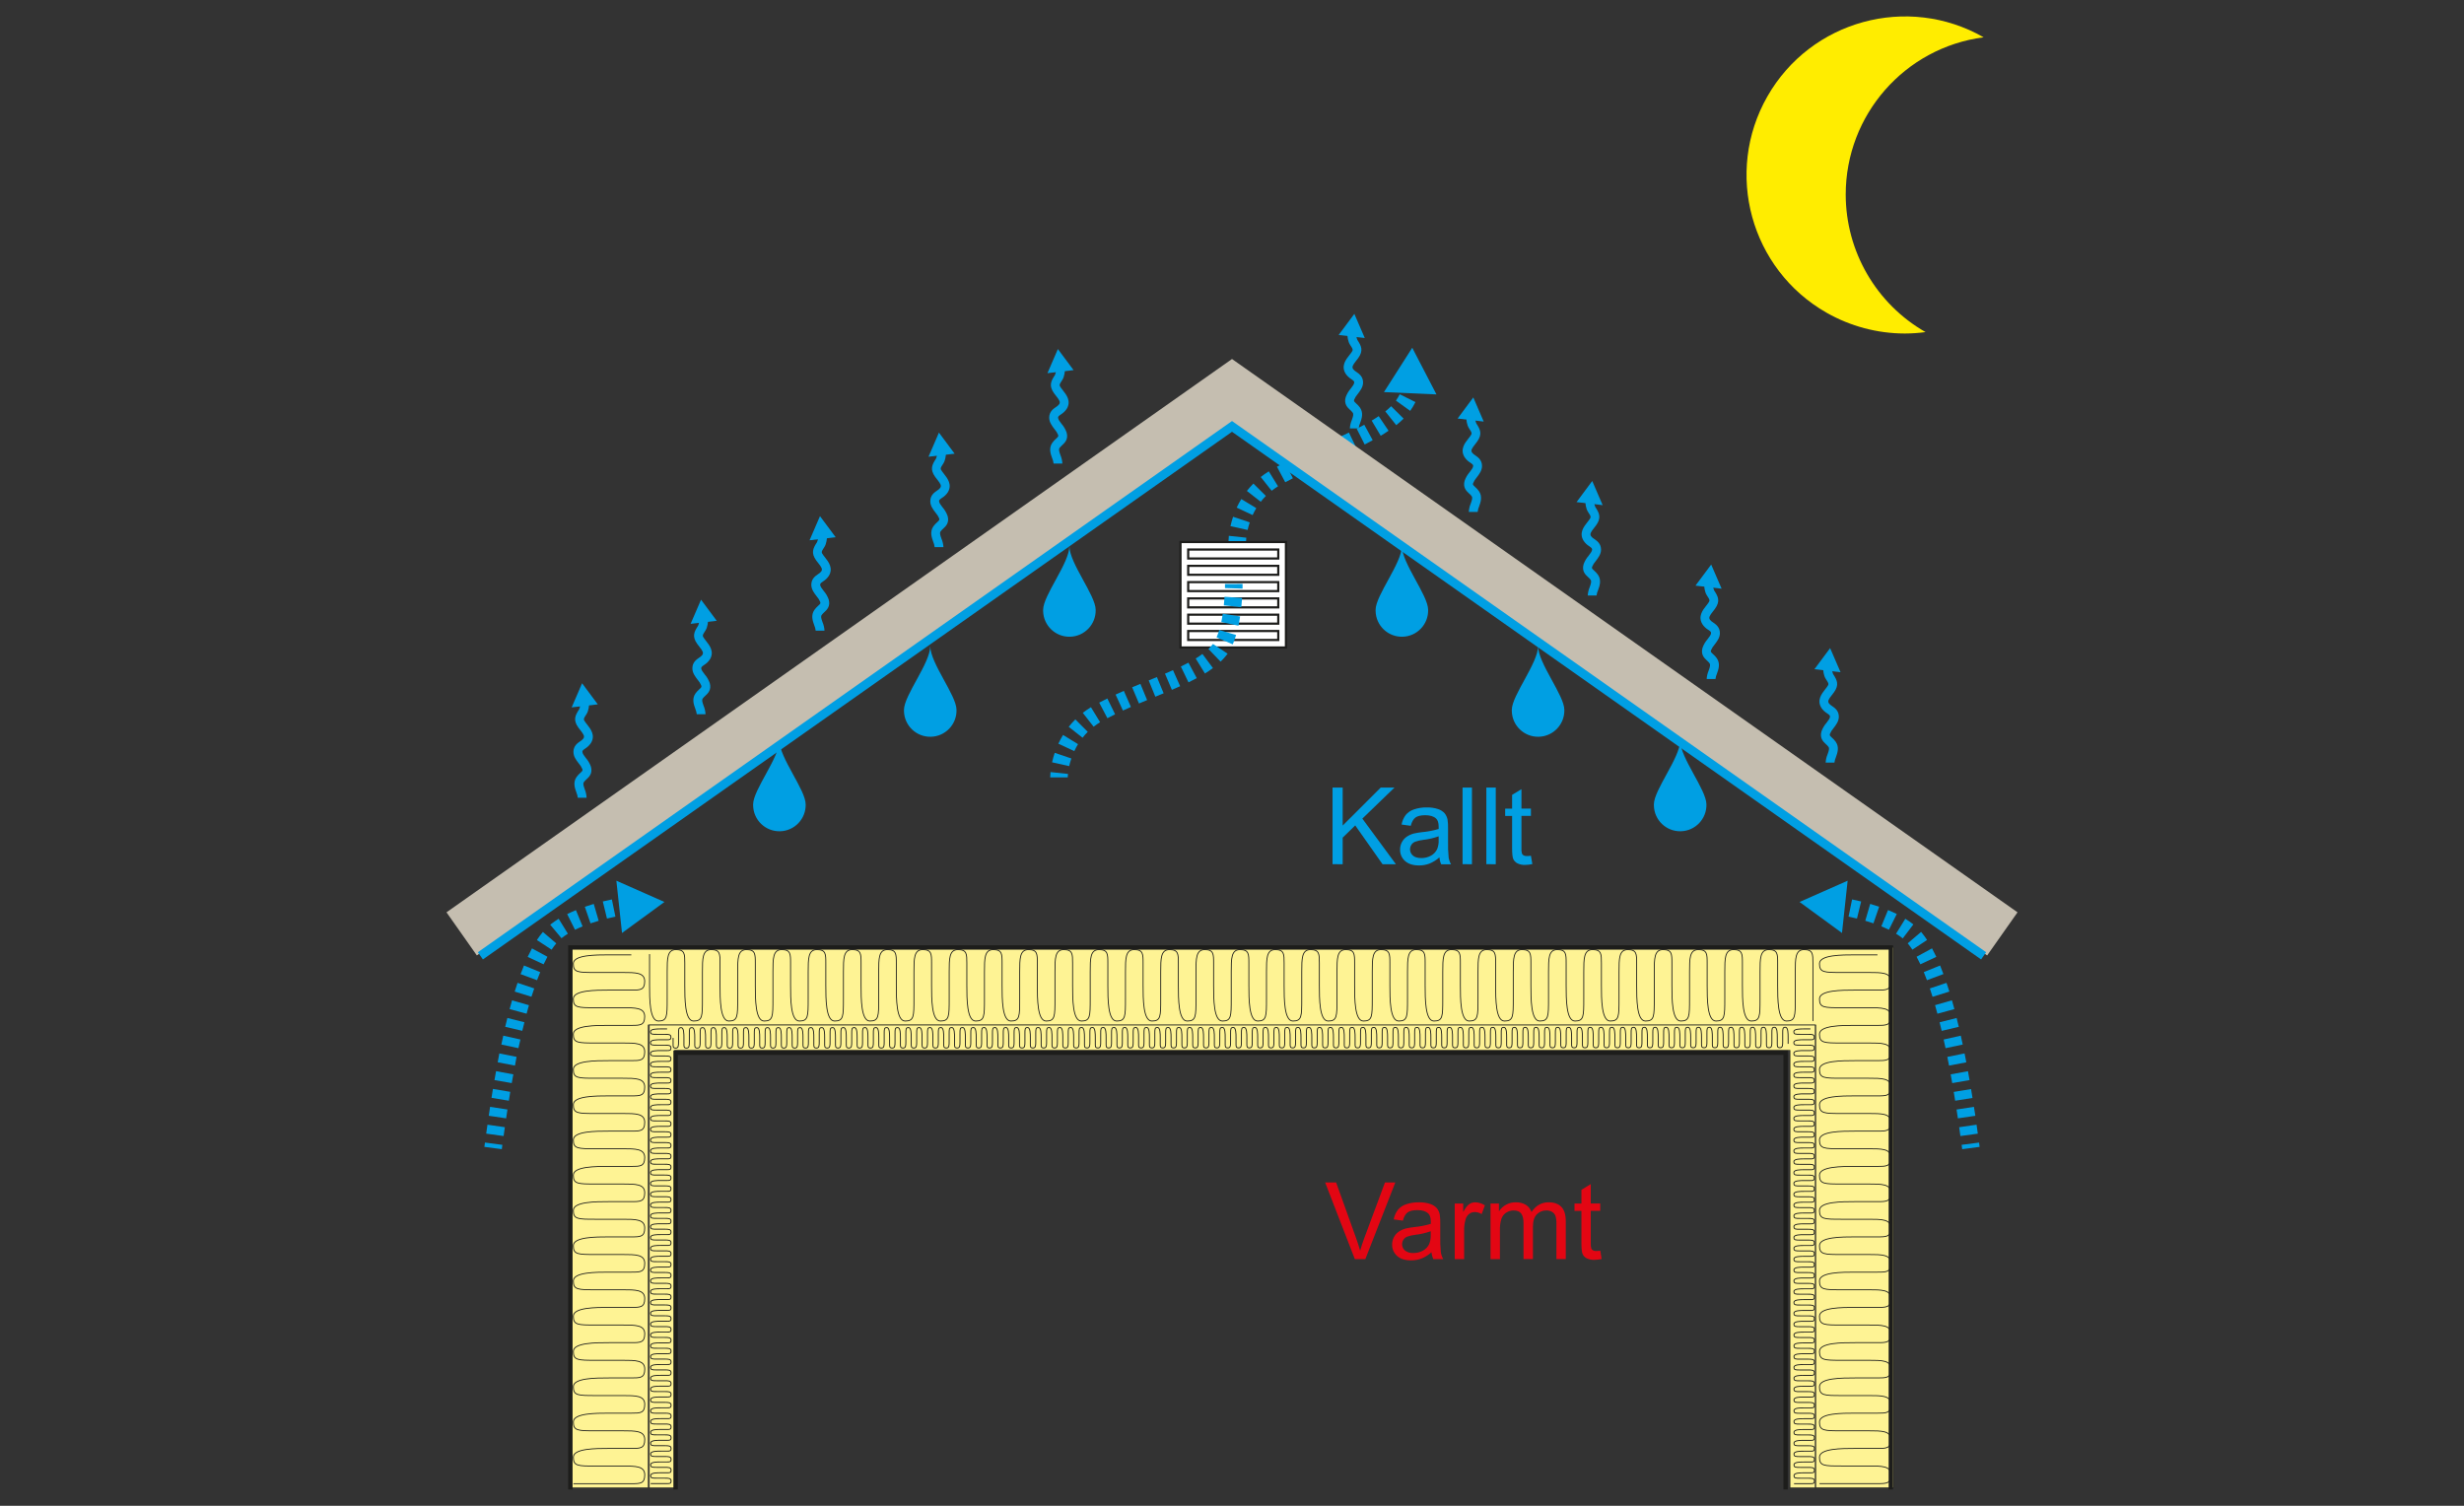 <?xml version="1.0" encoding="UTF-8"?>
<svg id="Lager_1" data-name="Lager 1" xmlns="http://www.w3.org/2000/svg" width="1725.23" height="1054.31" viewBox="0 0 1725.23 1054.31">
  <rect x="0" y="0" width="1725.23" height="1054.31" fill="#333333" stroke="none"/>
  <defs>
    <style>
      .cls-1 {
        fill: #fff;
      }

      .cls-2 {
        fill: #c5beb0;
      }

      .cls-3 {
        fill: #fef394;
      }

      .cls-4 {
        fill: #e30613;
      }

      .cls-5 {
        fill: #009fe3;
      }

      .cls-6 {
        stroke-width: .63px;
      }

      .cls-6, .cls-7, .cls-8 {
        fill: none;
        stroke: #1d1d1b;
        stroke-miterlimit: 10;
      }

      .cls-7 {
        stroke-width: .6px;
      }

      .cls-9 {
        fill: #ffed00;
      }

      .cls-8 {
        stroke-width: 3.08px;
      }

      .cls-10 {
        fill: #1d1d1b;
      }
    </style>
  </defs>
  <g id="Layer_1" data-name="Layer 1">
    <g>
      <g>
        <rect class="cls-1" x="826.56" y="379.51" width="73.84" height="73.84"/>
        <path class="cls-10" d="M901.17,454.12h-75.38v-75.38h75.38v75.38Zm-73.84-1.54h72.29v-72.3h-72.3v72.3Z"/>
      </g>
      <g>
        <path class="cls-10" d="M895.78,391.81h-64.6v-7.82h64.6v7.82Zm-63.06-1.54h61.53v-4.74h-61.53v4.74Z"/>
        <path class="cls-10" d="M895.78,403.22h-64.6v-7.8h64.6v7.8Zm-63.06-1.54h61.53v-4.74h-61.53v4.74Z"/>
        <path class="cls-10" d="M895.78,414.63h-64.6v-7.81h64.6v7.81Zm-63.06-1.53h61.53v-4.75h-61.53v4.75Z"/>
        <path class="cls-10" d="M895.78,426.04h-64.6v-7.81h64.6v7.81Zm-63.06-1.54h61.53v-4.73h-61.53v4.73Z"/>
        <path class="cls-10" d="M895.78,437.42h-64.6v-7.81h64.6v7.81Zm-63.06-1.54h61.53v-4.73h-61.53v4.73Z"/>
        <path class="cls-10" d="M895.78,448.86h-64.6v-7.81h64.6v7.81Zm-63.06-1.54h61.53v-4.73h-61.53v4.73Z"/>
      </g>
    </g>
    <g>
      <path class="cls-5" d="M872.48,378.88h-12.31c.02-1.24,.1-2.47,.24-3.7l12.21,1.29c-.13,1.4-.14,2.27-.14,2.41Z"/>
      <path class="cls-5" d="M873.55,371.07l-12-2.67c.49-2.22,1.1-4.41,1.82-6.57l11.67,3.92c-.59,1.75-1.09,3.52-1.49,5.32Zm3.51-10.43l-11.16-5.22c.96-2.06,2.04-4.06,3.22-6l10.5,6.38c-.94,1.57-1.8,3.18-2.56,4.84Zm5.67-9.32l-9.7-7.58c1.42-1.81,2.94-3.54,4.56-5.17l8.74,8.67c-1.28,1.29-2.48,2.65-3.6,4.08Zm7.66-7.7l-7.65-9.64c1.8-1.43,3.68-2.75,5.64-3.95l6.47,10.46c-1.55,.95-3.04,2-4.46,3.13h0Zm9.49-6l-5.79-10.85c1.84-1,3.71-2,5.58-2.91l5.58,11c-1.8,.93-3.59,1.86-5.37,2.8v-.04Zm10.81-5.49l-5.39-11.06c1.88-.92,3.76-1.82,5.64-2.71l5.24,11.14c-1.83,.92-3.67,1.78-5.49,2.67v-.04Zm11-5.21l-5.07-11.14,5.66-2.59,5.05,11.23-5.64,2.5Zm11.21-5.11l-5.07-11.21,5.6-2.54,5.19,11.22-5.72,2.53Zm11.28-5.17l-5.19-11.16c1.87-.86,3.7-1.73,5.5-2.6l5.36,11.08c-1.81,.94-3.69,1.83-5.62,2.72l-.05-.04Zm11.31-5.46l-5.56-11c1.82-.92,3.59-1.85,5.31-2.78l5.88,10.81c-1.79,1.03-3.65,2.03-5.58,3.01l-.05-.04Zm11.21-6.13l-6.3-10.56c1.72-1,3.37-2.07,4.92-3.12l6.89,10.2c-1.73,1.23-3.55,2.41-5.46,3.52l-.05-.04Zm10.92-7.37l-7.67-9.62c1.43-1.13,2.79-2.34,4.07-3.63l8.74,8.67c-1.62,1.62-3.34,3.15-5.14,4.58Zm9.77-10l-10-7.18c1-1.41,1.9-2.89,2.67-4.44l11,5.48c-1.06,2.13-2.28,4.18-3.66,6.12v.02Z"/>
      <path class="cls-5" d="M993.79,274.86l-11.71-3.78c.28-.86,.51-1.71,.73-2.56l11.93,3c-.27,1.11-.59,2.22-.95,3.34Z"/>
      <polygon class="cls-5" points="1005.79 276.16 988.82 243.49 969.01 274.53 1005.79 276.16"/>
    </g>
    <g>
      <path class="cls-5" d="M747.62,544.28h-12.3c.02-1.23,.1-2.46,.24-3.69l12.24,1.3c-.18,1.38-.18,2.25-.18,2.39Z"/>
      <path class="cls-5" d="M748.62,536.42l-12-2.68c.51-2.24,1.13-4.45,1.86-6.63l11.66,3.95c-.6,1.76-1.11,3.55-1.52,5.36Zm3.57-10.52l-11.16-5.19c.98-2.1,2.07-4.14,3.29-6.11l10.48,6.44c-.95,1.57-1.81,3.19-2.58,4.86h-.03Zm5.76-9.37l-9.66-7.63c1.44-1.82,2.99-3.55,4.64-5.19l8.69,8.71c-1.3,1.29-2.51,2.67-3.64,4.11h-.03Zm7.77-7.72l-7.57-9.7c1.83-1.42,3.73-2.74,5.71-3.94l6.4,10.51c-1.56,.96-3.07,2-4.51,3.13h-.03Zm9.64-5.95l-5.72-10.9c1.89-1,3.8-2,5.7-2.89l5.42,11.05c-1.79,.87-3.58,1.78-5.37,2.74h-.03Zm10.89-5.36l-5.14-11.17c1.92-.89,3.86-1.75,5.78-2.6l4.95,11.27c-1.83,.81-3.69,1.65-5.56,2.5h-.03Zm11.24-4.93l-4.79-11.34,5.78-2.42,4.71,11.37-5.7,2.39Zm11.45-4.75l-4.65-11.4,5.75-2.36,4.71,11.36-5.81,2.4Zm11.58-4.82l-4.83-11.31c1.91-.82,3.78-1.64,5.61-2.46l5,11.23c-1.85,.85-3.76,1.69-5.75,2.54h-.03Zm11.62-5.24l-5.34-11.08c1.83-.88,3.61-1.78,5.31-2.7l5.83,10.84c-1.84,1-3.76,1.98-5.77,2.94h-.03Zm11.52-6.21l-6.47-10.48c1.67-1,3.25-2.08,4.72-3.18l7.35,9.87c-1.72,1.31-3.59,2.56-5.57,3.79h-.03Zm10.96-8.28l-8.5-8.85c1.14-1.09,2.2-2.27,3.16-3.53l10.26,6.81-.45,.61c-1.36,1.77-2.85,3.43-4.47,4.96Zm8.5-12.11l-11.3-4.9c.72-1.68,1.34-3.41,1.86-5.17l11.79,3.52c-.65,2.23-1.43,4.41-2.33,6.55h-.02Zm4-13.07l-12-2.56c.4-1.92,.75-3.87,1-5.79l12.16,1.87c-.31,2.15-.66,4.32-1.15,6.48h-.01Zm2-12.95l-12.23-1.29c.22-2.14,.39-4.17,.51-6l12.28,.85c-.12,1.98-.3,4.14-.55,6.44h-.01Z"/>
      <path class="cls-5" d="M870.01,412.14l-12.3-.38c.06-1.74,0-2.78,0-2.84l12.31-.06s.05,1.22-.01,3.28Z"/>
    </g>
    <polygon class="cls-2" points="1391.36 668.96 862.62 296.53 333.88 668.96 312.62 638.78 862.62 251.37 1412.62 638.78 1391.36 668.96"/>
    <polygon class="cls-5" points="1387.11 671.77 862.62 302.32 338.12 671.77 334.58 666.74 862.62 294.8 1390.66 666.74 1387.11 671.77"/>
    <path class="cls-5" d="M564.11,563.2c.24,10.16-7.81,18.59-17.97,18.82-10.16,.24-18.59-7.81-18.82-17.97,0-.29,0-.57,0-.86,0-10.15,18.39-32.71,18.39-44.67,0,11.96,18.4,34.52,18.4,44.67Z"/>
    <path class="cls-5" d="M1194.8,563.2c.24,10.16-7.81,18.59-17.97,18.82-10.16,.24-18.59-7.81-18.82-17.97,0-.29,0-.57,0-.86,0-10.15,18.4-32.71,18.4-44.67,0,11.96,18.39,34.52,18.39,44.67Z"/>
    <path class="cls-5" d="M669.73,497.04c.24,10.16-7.81,18.59-17.97,18.82-10.16,.24-18.59-7.81-18.82-17.97,0-.29,0-.57,0-.86,0-10.15,18.4-32.7,18.4-44.67,0,11.97,18.39,34.52,18.39,44.67Z"/>
    <path class="cls-5" d="M1095.32,497.04c.24,10.16-7.81,18.59-17.97,18.82-10.16,.24-18.59-7.81-18.82-17.97,0-.29,0-.57,0-.86,0-10.15,18.4-32.7,18.4-44.67,0,11.97,18.39,34.52,18.39,44.67Z"/>
    <path class="cls-5" d="M767.16,427c.24,10.16-7.81,18.59-17.97,18.82-10.16,.24-18.59-7.81-18.82-17.97,0-.29,0-.57,0-.86,0-10.15,18.39-32.7,18.39-44.67,0,11.97,18.4,34.52,18.4,44.67Z"/>
    <path class="cls-5" d="M999.95,427c.24,10.16-7.81,18.59-17.97,18.82-10.16,.24-18.59-7.81-18.82-17.97,0-.29,0-.57,0-.86,0-10.15,18.4-32.7,18.4-44.67,0,11.97,18.39,34.52,18.39,44.67Z"/>
    <g>
      <polygon class="cls-5" points="351.35 804.61 339.14 803.02 339.54 799.98 351.74 801.59 351.35 804.61"/>
      <path class="cls-5" d="M352.62,795.42l-12.2-1.68,.88-6.26,12.18,1.75-.86,6.19Zm1.76-12.39l-12.17-1.8,.94-6.25,12.16,1.86-.93,6.19Zm1.9-12.35l-12.15-2,1-6.25,12.14,2.05-.99,6.2Zm2.06-12.32l-12.13-2.12c.36-2.07,.73-4.16,1.12-6.24l12.1,2.24c-.41,2.04-.78,4.08-1.13,6.12h.04Zm2.23-12.26l-12.09-2.32,1.14-6.21,12.07,2.41-1.12,6.12Zm2.46-12.21l-12-2.53c.44-2.08,.89-4.16,1.35-6.22l12,2.68c-.51,2.02-.97,4.04-1.39,6.07h.04Zm2.7-12.13l-12-2.82c.49-2.08,1-4.15,1.51-6.19l11.94,3c-.51,1.99-1.01,3.99-1.49,6.01h.04Zm3-12l-11.91-3.2c.53-2.09,1.1-4.14,1.7-6.14l11.83,3.39c-.56,1.94-1.11,3.92-1.65,5.94h.03Zm3.41-11.85l-11.76-3.63c.64-2.08,1.3-4.13,2-6.13l11.67,3.93c-.7,1.9-1.33,3.85-1.94,5.82h.03Zm3.91-11.59l-11.54-4.26c.77-2.09,1.56-4.11,2.36-6.06l11.38,4.67c-.77,1.85-1.52,3.73-2.23,5.64h.03Zm4.57-11.14l-11.15-5.2c1-2.08,2-4.07,3-5.94l10.82,5.86c-.91,1.7-1.8,3.46-2.67,5.28Zm5.6-10.25l-10.3-6.74c1.28-1.97,2.68-3.87,4.2-5.66l9.36,8c-1.17,1.4-2.26,2.87-3.25,4.4h-.01Zm6.93-8l-7.9-9.48,.33-.26h0c1.79-1.41,3.65-2.71,5.58-3.91l6.46,10.47c-1.54,.97-3.03,2.02-4.46,3.14v.04Zm9.47-5.9l-5.49-11c2-1,4-1.91,6.12-2.77l4.68,11.38c-1.81,.71-3.59,1.5-5.32,2.35v.04Zm10.86-4.49l-4-11.64c2.06-.71,4.16-1.37,6.26-2l3.44,11.81c-1.89,.54-3.8,1.14-5.69,1.79v.04Zm11.51-3.36l-2.92-12c2.13-.52,4.26-1,6.35-1.42l2.47,12.05c-1.93,.4-3.91,.85-5.89,1.33v.04Z"/>
      <polygon class="cls-5" points="436.89 640.66 434.79 628.53 437.91 628.02 439.82 640.17 436.89 640.66"/>
      <polygon class="cls-5" points="435.51 653.25 465.23 631.53 431.56 616.65 435.51 653.25"/>
    </g>
    <g>
      <polygon class="cls-5" points="1373.89 804.63 1373.48 801.58 1385.69 800 1386.08 803.01 1373.89 804.63"/>
      <path class="cls-5" d="M1372.62,795.42l-.86-6.17,12.17-1.77,.89,6.28-12.2,1.66Zm-1.76-12.38l-.93-6.18,12.16-1.88,1,6.26-12.23,1.8Zm-1.9-12.35l-1-6.16,12.13-2,1,6.23-12.13,1.93Zm-2.06-12.32l-1.09-6.13,12.1-2.22,1.12,6.23-12.13,2.12Zm-2.23-12.27c-.39-2-.79-4.03-1.2-6.09l12.07-2.44c.42,2.08,.82,4.15,1.22,6.23l-12.09,2.3Zm-2.45-12.2c-.43-2-.87-4.02-1.32-6.06l12-2.69c.46,2.06,.91,4.14,1.35,6.22l-12.03,2.53Zm-2.7-12.12c-.48-2-1-4-1.47-6l11.94-3c.51,2.04,1.01,4.1,1.5,6.17l-11.97,2.83Zm-3-12c-.54-2-1.08-4-1.64-6l11.82-3.39c.58,2,1.16,4.09,1.71,6.16l-11.89,3.23Zm-3.4-11.85c-.62-2-1.25-3.95-1.89-5.85l11.67-3.92c.66,2,1.33,4,2,6.11l-11.78,3.66Zm-3.92-11.61c-.72-1.95-1.46-3.85-2.21-5.68l11.41-4.63c.79,2,1.58,4,2.34,6l-11.54,4.31Zm-4.6-11.14c-.88-1.85-1.75-3.61-2.66-5.28l10.82-5.87c1,1.88,2,3.86,3,5.94l-11.16,5.21Zm-5.59-10.24c-1.01-1.54-2.1-3.03-3.28-4.44l9.38-8c1.51,1.8,2.9,3.68,4.18,5.65l-10.28,6.79Zm-6.74-7.9l-.08-.05c-1.47-1.17-3.02-2.25-4.62-3.23l6.48-10.46c1.96,1.2,3.84,2.52,5.65,3.94l-7.43,9.8Zm-9.69-6.06c-1.72-.85-3.5-1.66-5.31-2.41l4.68-11.37c2.1,.86,4.14,1.78,6.12,2.77l-5.49,11.01Zm-10.85-4.48c-1.88-.65-3.79-1.25-5.71-1.81l3.44-11.81c2.11,.61,4.2,1.28,6.27,2l-4,11.62Zm-11.52-3.36c-2-.48-4-.93-5.9-1.33l2.47-12.05c2.1,.43,4.22,.91,6.35,1.42l-2.92,11.96Z"/>
      <polygon class="cls-5" points="1288.34 640.66 1285.41 640.17 1287.31 628.02 1290.44 628.53 1288.34 640.66"/>
      <polygon class="cls-5" points="1293.67 616.65 1260 631.53 1289.72 653.25 1293.67 616.65"/>
    </g>
    <g>
      <g>
        <path class="cls-5" d="M410.71,558.58h-6.15c-.14-1.3-.48-2.57-1-3.77-1.06-2.94-2.52-7,.12-10.77,.78-1.07,1.68-2.05,2.68-2.91,1.64-1.52,1.66-1.63,1.36-2.68-.6-1.43-1.43-2.75-2.46-3.91-1.77-2.28-3.77-4.87-3.75-8.1,0-4.17,2.84-6.12,4.71-7.41,.89-.51,1.66-1.19,2.29-2,.91-1.49,.28-2.7-2.2-5.83-.49-.62-1-1.23-1.41-1.84-3.75-5.25-2.2-8.44,.6-12.7,.67-1.58,.96-3.29,.84-5l6.14-.26c.11,2.52-.31,6.29-1.84,8.62-2.32,3.53-2.26,3.62-.73,5.75,.37,.53,.8,1.06,1.22,1.59,2.36,3,5.93,7.48,2.63,12.87-1.04,1.56-2.4,2.88-4,3.87-1.78,1.22-2,1.53-2,2.36,0,1.12,1.25,2.74,2.46,4.31,1.54,1.76,2.73,3.8,3.51,6,1.38,4.78-1.32,7.26-3.11,8.91-.66,.56-1.26,1.19-1.78,1.88-.75,1.09-.39,2.41,.61,5.18,.75,1.86,1.18,3.84,1.26,5.84Z"/>
        <polygon class="cls-5" points="418.56 493.17 407.57 478.4 400.27 495.29 418.56 493.17"/>
      </g>
      <g>
        <path class="cls-5" d="M494,500.07h-6.16c-.14-1.3-.48-2.57-1-3.77-1.07-2.94-2.53-7,.11-10.77,.78-1.07,1.68-2.05,2.68-2.92,1.65-1.51,1.66-1.63,1.36-2.67-.6-1.43-1.43-2.76-2.46-3.92-1.76-2.28-3.77-4.86-3.75-8.09,0-4.17,2.84-6.12,4.72-7.42,.89-.5,1.66-1.19,2.28-2,.92-1.48,.29-2.7-2.19-5.82-.5-.62-1-1.23-1.41-1.84-3.76-5.25-2.21-8.44,.59-12.71,.68-1.58,.96-3.29,.84-5l6.15-.27c.11,2.52-.31,6.29-1.85,8.63-2.31,3.53-2.25,3.62-.73,5.75,.38,.52,.8,1.05,1.23,1.59,2.36,3,5.93,7.47,2.62,12.87-1.04,1.56-2.4,2.88-4,3.86-1.79,1.23-2,1.54-2.06,2.37,0,1.12,1.25,2.74,2.47,4.31,1.53,1.76,2.72,3.8,3.5,6,1.38,4.79-1.32,7.27-3.1,8.91-.66,.56-1.26,1.2-1.79,1.89-.75,1.09-.39,2.41,.61,5.17,.78,1.86,1.23,3.84,1.34,5.85Z"/>
        <polygon class="cls-5" points="501.84 434.66 490.85 419.89 483.55 436.79 501.84 434.66"/>
      </g>
      <g>
        <path class="cls-5" d="M577.28,441.57h-6.16c-.14-1.3-.47-2.57-1-3.77-1.07-2.94-2.52-7,.12-10.78,.78-1.06,1.68-2.04,2.67-2.91,1.65-1.51,1.67-1.63,1.37-2.68-.61-1.43-1.44-2.75-2.47-3.91-1.76-2.28-3.76-4.87-3.75-8.1,0-4.17,2.84-6.12,4.72-7.41,.89-.51,1.67-1.19,2.29-2,.91-1.49,.28-2.7-2.2-5.83-.49-.62-1-1.23-1.41-1.83-3.76-5.26-2.21-8.44,.59-12.71,.68-1.57,.97-3.29,.84-5l6.15-.26c.11,2.52-.31,6.29-1.84,8.63-2.32,3.53-2.26,3.61-.73,5.75,.37,.52,.79,1.05,1.22,1.59,2.36,3,5.93,7.47,2.62,12.86-1.03,1.57-2.4,2.89-4,3.87-1.78,1.23-2.05,1.54-2.05,2.37,0,1.12,1.25,2.74,2.46,4.31,1.54,1.76,2.73,3.8,3.51,6,1.37,4.79-1.33,7.27-3.11,8.91-.66,.56-1.26,1.2-1.78,1.89-.76,1.08-.4,2.41,.6,5.17,.78,1.85,1.23,3.83,1.34,5.84Z"/>
        <polygon class="cls-5" points="585.12 376.16 574.13 361.39 566.83 378.29 585.12 376.16"/>
      </g>
      <g>
        <path class="cls-5" d="M660.56,383.07h-6.15c-.14-1.3-.48-2.56-1-3.76-1.06-2.94-2.52-7,.12-10.78,.78-1.07,1.68-2.05,2.68-2.91,1.64-1.51,1.66-1.63,1.36-2.68-.6-1.43-1.44-2.75-2.47-3.91-1.76-2.28-3.76-4.87-3.74-8.1,0-4.17,2.84-6.12,4.71-7.41,.89-.51,1.67-1.19,2.29-2,.91-1.49,.28-2.7-2.2-5.83-.49-.62-1-1.23-1.41-1.83-3.75-5.26-2.2-8.45,.6-12.71,.67-1.58,.96-3.29,.84-5l6.14-.26c.11,2.52-.31,6.29-1.84,8.63-2.32,3.53-2.26,3.61-.73,5.74,.37,.53,.79,1.06,1.22,1.6,2.36,3,5.93,7.47,2.63,12.86-1.05,1.57-2.43,2.89-4.05,3.87-1.78,1.23-2.05,1.54-2.05,2.37,0,1.11,1.25,2.74,2.46,4.3,1.54,1.76,2.73,3.8,3.51,6,1.38,4.79-1.32,7.27-3.11,8.91-.66,.56-1.26,1.2-1.78,1.89-.75,1.08-.39,2.41,.61,5.17,.79,1.85,1.25,3.83,1.36,5.84Z"/>
        <polygon class="cls-5" points="668.41 317.66 657.42 302.89 650.12 319.79 668.41 317.66"/>
      </g>
      <g>
        <path class="cls-5" d="M743.84,324.57h-6.15c-.14-1.3-.48-2.57-1-3.77-1.07-2.93-2.53-7,.11-10.77,.78-1.07,1.68-2.04,2.68-2.91,1.65-1.52,1.66-1.63,1.36-2.69-.6-1.43-1.43-2.74-2.46-3.9-1.76-2.29-3.76-4.88-3.76-8.11,0-4.17,2.84-6.12,4.72-7.41,.89-.51,1.66-1.19,2.29-2,.91-1.48,.28-2.69-2.21-5.83-.49-.61-1-1.22-1.4-1.82-3.76-5.26-2.21-8.45,.59-12.71,.68-1.57,.97-3.29,.84-5l6.17-.23c.11,2.52-.31,6.29-1.85,8.63-2.32,3.53-2.25,3.62-.73,5.75,.37,.52,.8,1.05,1.22,1.59,2.37,3,5.94,7.47,2.63,12.87-1.04,1.56-2.41,2.88-4,3.87-1.79,1.22-2.06,1.53-2.06,2.36,0,1.12,1.25,2.74,2.46,4.31,1.54,1.76,2.73,3.8,3.51,6,1.38,4.79-1.32,7.28-3.11,8.92-.66,.56-1.26,1.19-1.78,1.88-.75,1.09-.39,2.42,.61,5.18,.77,1.84,1.22,3.8,1.32,5.79Z"/>
        <polygon class="cls-5" points="751.69 259.15 740.7 244.39 733.4 261.28 751.69 259.15"/>
      </g>
    </g>
    <g>
      <g>
        <path class="cls-5" d="M1284.42,533.96h-6.15c.11-2.02,.57-4,1.36-5.86,1-2.77,1.36-4.09,.61-5.18-.52-.69-1.12-1.33-1.79-1.89-1.78-1.64-4.48-4.12-3.1-8.91,.78-2.2,1.97-4.24,3.51-6,1.21-1.57,2.47-3.19,2.46-4.3,0-.84-.27-1.15-2.06-2.38-1.6-.98-2.96-2.31-4-3.87-3.3-5.38,.27-9.88,2.62-12.85,.43-.54,.85-1.07,1.23-1.6,1.53-2.14,1.59-2.22-.73-5.75-1.54-2.35-2-6.12-1.85-8.63l6.16,.27c-.12,1.71,.16,3.42,.83,5,2.8,4.26,4.35,7.45,.59,12.71-.43,.61-.91,1.22-1.4,1.84-2.49,3.13-3.11,4.34-2.2,5.82,.62,.81,1.4,1.49,2.29,2,1.87,1.29,4.7,3.24,4.71,7.41,0,3.23-2,5.81-3.75,8.09-1.02,1.16-1.85,2.48-2.46,3.91-.3,1.06-.29,1.17,1.36,2.69,1,.86,1.9,1.84,2.68,2.91,2.64,3.81,1.18,7.83,.12,10.77-.54,1.2-.89,2.49-1.04,3.8Z"/>
        <polygon class="cls-5" points="1288.71 470.68 1281.41 453.79 1270.43 468.55 1288.71 470.68"/>
      </g>
      <g>
        <path class="cls-5" d="M1201.14,475.42h-6.16c.11-2.02,.58-4.01,1.37-5.87,1-2.76,1.36-4.09,.6-5.17-.52-.7-1.11-1.33-1.78-1.89-1.78-1.64-4.48-4.12-3.11-8.91,.78-2.2,1.97-4.24,3.51-6,1.22-1.57,2.47-3.19,2.47-4.3,0-.83-.27-1.14-2.06-2.37-1.6-.98-2.97-2.3-4-3.87-3.31-5.38,.26-9.88,2.62-12.86,.42-.54,.85-1.06,1.23-1.59,1.53-2.14,1.59-2.22-.73-5.75-1.54-2.35-2-6.12-1.85-8.63l6.16,.27c-.13,1.71,.16,3.42,.83,5,2.8,4.26,4.35,7.45,.59,12.71-.43,.6-.91,1.22-1.41,1.84-2.48,3.12-3.1,4.33-2.2,5.82,.62,.81,1.4,1.49,2.29,2,1.88,1.29,4.71,3.25,4.72,7.42,0,3.22-2,5.81-3.75,8.09-1.03,1.16-1.86,2.48-2.46,3.91-.3,1.05-.29,1.17,1.35,2.68,1,.86,1.9,1.84,2.68,2.91,2.65,3.82,1.19,7.84,.12,10.78-.54,1.2-.88,2.47-1.03,3.78Z"/>
        <polygon class="cls-5" points="1205.43 412.18 1198.13 395.28 1187.14 410.05 1205.43 412.18"/>
      </g>
      <g>
        <path class="cls-5" d="M1117.85,416.96h-6.15c.11-2.02,.58-4.01,1.37-5.87,1-2.76,1.36-4.09,.6-5.18-.52-.69-1.12-1.32-1.78-1.88-1.79-1.64-4.48-4.12-3.11-8.91,.78-2.2,1.97-4.24,3.51-6,1.21-1.57,2.47-3.19,2.46-4.3,0-.83-.27-1.14-2-2.37-1.6-.98-2.97-2.3-4-3.87-3.31-5.39,.26-9.88,2.61-12.86,.43-.54,.86-1.07,1.24-1.6,1.52-2.13,1.58-2.22-.74-5.75-1.53-2.34-1.95-6.11-1.84-8.63l6.15,.28c-.13,1.71,.16,3.43,.84,5,2.8,4.26,4.35,7.45,.59,12.71-.44,.6-.92,1.21-1.41,1.83-2.48,3.13-3.11,4.34-2.2,5.83,.62,.81,1.4,1.49,2.29,2,1.87,1.29,4.71,3.24,4.72,7.42,0,3.22-2,5.81-3.75,8.09-1.03,1.16-1.87,2.48-2.47,3.91-.3,1.05-.28,1.17,1.36,2.68,1,.86,1.9,1.84,2.68,2.91,2.65,3.82,1.18,7.84,.12,10.78-.56,1.19-.93,2.47-1.09,3.78Z"/>
        <polygon class="cls-5" points="1122.14 353.68 1114.84 336.78 1103.86 351.55 1122.14 353.68"/>
      </g>
      <g>
        <path class="cls-5" d="M1034.62,358.42h-6.2c.11-2.02,.57-4,1.36-5.86,1-2.77,1.37-4.09,.61-5.18-.52-.69-1.13-1.32-1.79-1.88-1.78-1.64-4.48-4.13-3.1-8.91,.78-2.2,1.97-4.24,3.51-6,1.21-1.57,2.47-3.19,2.46-4.3,0-.84-.27-1.15-2.05-2.37-1.6-.99-2.96-2.31-4-3.88-3.3-5.38,.27-9.88,2.62-12.85,.43-.54,.85-1.07,1.23-1.6,1.53-2.13,1.59-2.22-.73-5.75-1.54-2.35-2-6.11-1.84-8.63l6.15,.27c-.12,1.71,.16,3.42,.83,5,2.8,4.26,4.35,7.45,.59,12.7-.43,.61-.91,1.22-1.4,1.84-2.49,3.13-3.11,4.34-2.2,5.82,.62,.81,1.4,1.49,2.29,2,1.87,1.29,4.7,3.24,4.71,7.42,0,3.22-2,5.8-3.75,8.08-1.03,1.17-1.86,2.49-2.46,3.92-.3,1.05-.29,1.16,1.36,2.68,1,.87,1.9,1.84,2.68,2.91,2.64,3.82,1.18,7.84,.12,10.78-.53,1.2-.87,2.48-1,3.79Z"/>
        <polygon class="cls-5" points="1038.86 295.17 1031.56 278.28 1020.58 293.05 1038.86 295.17"/>
      </g>
      <g>
        <path class="cls-5" d="M951.29,299.95h-6.15c.11-2.02,.57-4,1.36-5.86,1-2.77,1.36-4.09,.61-5.18-.53-.69-1.13-1.32-1.78-1.89-1.79-1.64-4.49-4.12-3.12-8.9,.79-2.2,1.98-4.23,3.51-6,1.22-1.57,2.47-3.19,2.47-4.3,0-.84-.27-1.15-2.06-2.38-1.59-.99-2.96-2.3-4-3.86-3.3-5.4,.27-9.9,2.63-12.87,.43-.54,.85-1.07,1.23-1.59,1.53-2.14,1.59-2.22-.73-5.75-1.54-2.33-2-6.11-1.85-8.63l6.16,.27c-.13,1.71,.15,3.42,.82,5,2.81,4.27,4.36,7.45,.6,12.71-.43,.61-.91,1.21-1.41,1.83-2.48,3.13-3.11,4.35-2.2,5.83,.62,.81,1.4,1.49,2.29,2,1.88,1.28,4.71,3.24,4.72,7.41,0,3.23-2,5.81-3.75,8.1-1.03,1.16-1.86,2.48-2.46,3.91-.3,1-.29,1.16,1.36,2.68,1,.86,1.9,1.84,2.68,2.91,2.64,3.81,1.18,7.84,.12,10.77-.55,1.2-.9,2.48-1.05,3.79Z"/>
        <polygon class="cls-5" points="955.58 236.67 948.28 219.77 937.29 234.54 955.58 236.67"/>
      </g>
    </g>
    <path class="cls-9" d="M1292.33,136.18c-.01-55.73,41.3-102.83,96.55-110.08-53.25-30.37-121.04-11.82-151.41,41.43-30.37,53.25-11.82,121.04,41.43,151.41,16.71,9.53,35.6,14.55,54.83,14.58,4.85-.02,9.69-.35,14.49-1-34.56-19.77-55.89-56.53-55.89-96.34Z"/>
    <g>
      <path class="cls-5" d="M933.01,605.08v-53.66h7.1v26.62l26.66-26.62h9.63l-22.52,21.75,23.51,31.94h-9.37l-19.12-27.18-8.79,8.57v18.61l-7.1-.03Z"/>
      <path class="cls-5" d="M1007.86,600.28c-2.07,1.85-4.43,3.34-7,4.39-2.32,.87-4.79,1.31-7.27,1.29-4.27,0-7.55-1.05-9.85-3.14-2.27-2.03-3.53-4.96-3.44-8-.02-1.82,.43-3.62,1.3-5.22,.82-1.52,1.99-2.82,3.41-3.79,1.45-.97,3.05-1.7,4.74-2.16,1.93-.45,3.89-.79,5.86-1,3.96-.35,7.88-1.1,11.7-2.23v-1.72c0-2.67-.62-4.56-1.87-5.67-1.68-1.49-4.19-2.24-7.51-2.24-3.1,0-5.39,.55-6.86,1.63s-2.57,3-3.28,5.77l-6.44-.88c.43-2.42,1.42-4.71,2.89-6.68,1.53-1.83,3.55-3.19,5.82-3.92,2.84-.97,5.83-1.43,8.83-1.37,2.74-.09,5.48,.31,8.09,1.17,1.76,.58,3.34,1.62,4.58,3,1.01,1.31,1.7,2.85,2,4.48,.28,2.01,.39,4.05,.33,6.08v8.79c-.1,3.88,.04,7.77,.42,11.63,.29,1.64,.85,3.22,1.67,4.67h-6.89c-.7-1.54-1.11-3.19-1.23-4.88Zm-.55-14.72c-3.48,1.23-7.09,2.07-10.76,2.49-1.96,.21-3.89,.65-5.75,1.32-1.06,.44-1.97,1.18-2.6,2.14-1.56,2.43-1.1,5.63,1.08,7.52,1.33,1.18,3.27,1.76,5.84,1.76,2.36,.05,4.7-.53,6.77-1.66,1.9-1.02,3.42-2.62,4.36-4.56,.82-2.1,1.18-4.35,1.06-6.6v-2.41Z"/>
      <path class="cls-5" d="M1024.05,605.08v-53.66h6.57v53.69l-6.57-.03Z"/>
      <path class="cls-5" d="M1040.71,605.08v-53.66h6.59v53.69l-6.59-.03Z"/>
      <path class="cls-5" d="M1071.91,599.18l1,5.82c-1.64,.37-3.32,.57-5,.59-1.93,.1-3.86-.3-5.59-1.17-1.24-.66-2.22-1.72-2.79-3-.53-1.23-.8-3.83-.8-7.78v-22.33h-4.84v-5.12h4.84v-9.64l6.55-4v13.59h6.63v5.12h-6.63v22.74c-.08,1.22,.04,2.45,.35,3.63,.23,.54,.63,.99,1.14,1.28,.69,.36,1.47,.53,2.25,.48,.97,0,1.93-.08,2.89-.21Z"/>
    </g>
    <g>
      <path class="cls-4" d="M948.62,881.6l-20.8-53.69h7.69l14,39c1.12,3.12,2.06,6.05,2.82,8.78,.83-2.93,1.79-5.85,2.89-8.78l14.5-39h7.25l-21,53.69h-7.35Z"/>
      <path class="cls-4" d="M1002.3,876.8c-2.07,1.85-4.44,3.34-7,4.4-2.33,.86-4.79,1.3-7.27,1.28-4.28,0-7.56-1.04-9.85-3.13-2.27-2.03-3.54-4.96-3.45-8-.02-3.6,1.74-6.97,4.71-9,1.45-.97,3.05-1.7,4.74-2.16,1.93-.45,3.89-.79,5.86-1,3.99-.37,7.92-1.13,11.76-2.27v-1.72c0-2.67-.62-4.56-1.87-5.68-1.68-1.49-4.18-2.24-7.5-2.23-3.1,0-5.39,.54-6.87,1.63-1.48,1.08-2.57,3-3.28,5.76l-6.44-.88c.44-2.42,1.43-4.7,2.89-6.68,1.53-1.83,3.55-3.18,5.82-3.92,2.84-.96,5.83-1.42,8.83-1.37,2.74-.09,5.48,.31,8.09,1.17,1.76,.57,3.33,1.59,4.58,2.95,1.04,1.31,1.74,2.85,2.05,4.49,.28,2.01,.39,4.05,.33,6.08v8.78c-.1,3.88,.04,7.77,.42,11.63,.29,1.64,.85,3.22,1.67,4.67h-6.9c-.72-1.51-1.17-3.13-1.32-4.8Zm-.55-14.72c-3.48,1.24-7.1,2.08-10.77,2.49-1.96,.21-3.89,.65-5.75,1.32-1.06,.44-1.97,1.18-2.6,2.14-1.56,2.43-1.1,5.64,1.08,7.53,1.67,1.28,3.74,1.91,5.84,1.76,2.37,.04,4.7-.53,6.78-1.67,1.89-1.02,3.42-2.62,4.35-4.56,.82-2.1,1.18-4.34,1.07-6.59v-2.42Z"/>
      <path class="cls-4" d="M1018.56,881.6v-38.89h5.93v5.9c1.51-2.76,2.9-4.58,4.19-5.46,1.24-.87,2.72-1.33,4.23-1.32,2.41,.06,4.76,.79,6.78,2.12l-2.27,6.12c-1.45-.9-3.13-1.4-4.84-1.43-1.4-.01-2.77,.44-3.88,1.3-1.18,.91-2.04,2.18-2.45,3.61-.76,2.49-1.13,5.09-1.1,7.69v20.36h-6.59Z"/>
      <path class="cls-4" d="M1043.62,881.6v-38.89h5.9v5.46c2.56-4.02,7.02-6.42,11.79-6.34,2.49-.1,4.95,.52,7.09,1.79,1.83,1.18,3.2,2.94,3.9,5,3.07-4.54,7.07-6.81,12-6.81,3.86,0,6.83,1.07,8.9,3.2s3.11,5.42,3.11,9.87v26.7h-6.55v-24.5c.09-1.92-.13-3.84-.64-5.69-.44-1.17-1.26-2.16-2.33-2.8-1.19-.73-2.56-1.1-3.95-1.07-2.55-.07-5.02,.91-6.82,2.73-1.8,1.82-2.71,4.73-2.71,8.74v22.59h-6.59v-25.25c0-2.93-.54-5.12-1.61-6.59s-2.83-2.2-5.27-2.2c-1.82-.01-3.61,.5-5.15,1.47-1.59,1-2.8,2.51-3.42,4.28-.82,2.63-1.17,5.38-1.06,8.13v20.18h-6.59Z"/>
      <path class="cls-4" d="M1120.47,875.7l.95,5.83c-1.64,.37-3.32,.56-5,.58-1.92,.1-3.83-.29-5.56-1.13-1.23-.67-2.22-1.72-2.79-3-.53-1.23-.79-3.83-.8-7.78v-22.36h-4.84v-5.13h4.84v-9.63l6.55-4v13.59h6.63v5.13h-6.63v22.74c-.08,1.22,.04,2.44,.35,3.62,.23,.54,.63,.99,1.14,1.28,.69,.36,1.47,.53,2.25,.48,.97,0,1.95-.08,2.91-.22Z"/>
    </g>
    <g>
      <g>
        <polygon class="cls-3" points="1271.33 1041.7 1271.33 717.62 453.91 717.62 453.91 1041.7 399.54 1041.7 399.54 663.26 1325.69 663.26 1325.69 1041.7 1271.33 1041.7"/>
        <path class="cls-10" d="M1325.51,663.42v378.07h-54v-324.07H453.72v324.08h-54v-378.08h925.78m.37-.37H399.35v378.82h54.74v-324.06h817.05v324.08h54.74v-378.84Z"/>
      </g>
      <g>
        <polygon class="cls-3" points="1253.32 1041.72 1253.32 735.39 472.33 735.39 472.33 1041.72 454.68 1041.72 454.68 717.74 1270.98 717.74 1270.98 1041.72 1253.32 1041.72"/>
        <path class="cls-10" d="M1270.81,717.91v323.64h-17.32v-306.32H472.16v306.32h-17.31v-323.64h816m.33-.33H454.51v324.31h18v-306.33h780.65v306.33h18v-324.31h.02Z"/>
      </g>
      <path class="cls-7" d="M1314.56,668.57h-15.61c-9.37,0-25,0-25,6.17s3.12,6.17,15.61,6.17h18.73c9.37,0,15.62,0,15.62,6.16s-3.12,6.18-9.37,6.18h-15.59c-9.37,0-25,0-25,6.17s3.12,6.17,15.61,6.17h18.73c9.37,0,15.62,0,15.62,6.17s-3.12,6.17-9.37,6.17h-15.59c-9.37,0-25,0-25,6.17s3.12,6.17,15.61,6.17h18.73c9.37,0,15.62,0,15.62,6.17s-3.12,6.18-9.37,6.18h-15.59c-9.37,0-25,0-25,6.17s3.12,6.16,15.61,6.16h18.73c9.37,0,15.62,0,15.62,6.18s-3.12,6.17-9.37,6.17h-15.59c-9.37,0-25,0-25,6.17s3.12,6.16,15.61,6.16h18.73c9.37,0,15.62,0,15.62,6.18s-3.12,6.17-9.37,6.17h-15.59c-9.37,0-25,0-25,6.17s3.12,6.17,15.61,6.17h18.73c9.37,0,15.62,0,15.62,6.17s-3.12,6.18-9.37,6.18h-15.59c-9.37,0-25,0-25,6.16s3.12,6.17,15.61,6.17h18.73c9.37,0,15.62,0,15.62,6.17s-3.12,6.17-9.37,6.17h-15.59c-9.37,0-25,0-25,6.17s3.12,6.17,15.61,6.17h18.73c9.37,0,15.62,0,15.62,6.17s-3.12,6.17-9.37,6.17h-15.59c-9.37,0-25,0-25,6.17s3.12,6.17,15.61,6.17h18.73c9.37,0,15.62,0,15.62,6.18s-3.12,6.17-9.37,6.17h-15.59c-9.37,0-25,0-25,6.17s3.12,6.17,15.61,6.17h18.73c9.37,0,15.62,0,15.62,6.17s-3.12,6.17-9.37,6.17h-15.59c-9.37,0-25,0-25,6.17s3.12,6.17,15.61,6.17h18.73c9.37,0,15.62,0,15.62,6.17s-3.12,6.17-9.37,6.17h-15.59c-9.37,0-25,0-25,6.17s3.14,6.18,15.67,6.18h18.73c9.37,0,15.62,0,15.62,6.17s-3.12,6.18-9.37,6.18h-15.65c-9.37,0-25,0-25,6.16s3.12,6.18,15.61,6.18h18.73c9.37,0,15.62,0,15.62,6.16s-3.12,6.17-9.37,6.17h-15.59c-9.37,0-25,0-25,6.17s3.12,6.18,15.61,6.18h18.73c9.37,0,15.62,0,15.62,6.17s-3.12,6.16-9.37,6.16h-15.59c-9.37,0-25,0-25,6.17s3.14,6.13,15.67,6.13h18.73c9.37,0,15.62,0,15.62,6.17s-3.12,6.17-9.37,6.17h-40.63"/>
      <path class="cls-7" d="M442.03,668.57h-15.61c-9.37,0-25,0-25,6.17s3.12,6.17,15.61,6.17h18.74c9.36,0,15.61,0,15.61,6.16s-3.12,6.18-9.37,6.18h-15.59c-9.37,0-25,0-25,6.17s3.12,6.17,15.61,6.17h18.74c9.36,0,15.61,0,15.61,6.17s-3.12,6.17-9.37,6.17h-15.59c-9.37,0-25,0-25,6.17s3.12,6.17,15.61,6.17h18.74c9.36,0,15.61,0,15.61,6.17s-3.12,6.18-9.37,6.18h-15.59c-9.37,0-25,0-25,6.17s3.12,6.16,15.61,6.16h18.74c9.36,0,15.61,0,15.61,6.18s-3.12,6.17-9.37,6.17h-15.59c-9.37,0-25,0-25,6.17s3.12,6.16,15.61,6.16h18.74c9.36,0,15.61,0,15.61,6.18s-3.12,6.17-9.37,6.17h-15.59c-9.37,0-25,0-25,6.17s3.12,6.17,15.61,6.17h18.74c9.36,0,15.61,0,15.61,6.17s-3.12,6.18-9.37,6.18h-15.59c-9.37,0-25,0-25,6.16s3.12,6.17,15.61,6.17h18.74c9.36,0,15.61,0,15.61,6.17s-3.12,6.17-9.37,6.17h-15.59c-9.37,0-25,0-25,6.17s3.12,6.17,15.61,6.17h18.74c9.36,0,15.61,0,15.61,6.17s-3.12,6.17-9.37,6.17h-15.59c-9.37,0-25,0-25,6.17s3.12,6.17,15.61,6.17h18.74c9.36,0,15.61,0,15.61,6.18s-3.12,6.17-9.37,6.17h-15.59c-9.37,0-25,0-25,6.17s3.12,6.17,15.61,6.17h18.74c9.36,0,15.61,0,15.61,6.17s-3.12,6.17-9.37,6.17h-15.59c-9.37,0-25,0-25,6.17s3.12,6.17,15.61,6.17h18.74c9.36,0,15.61,0,15.61,6.17s-3.12,6.17-9.37,6.17h-15.59c-9.37,0-25,0-25,6.17s3.14,6.18,15.63,6.18h18.74c9.36,0,15.61,0,15.61,6.17s-3.12,6.18-9.37,6.18h-15.61c-9.37,0-25,0-25,6.16s3.12,6.18,15.61,6.18h18.74c9.36,0,15.61,0,15.61,6.16s-3.12,6.17-9.37,6.17h-15.59c-9.37,0-25,0-25,6.17s3.12,6.18,15.61,6.18h18.74c9.36,0,15.61,0,15.61,6.17s-3.12,6.16-9.37,6.16h-15.59c-9.37,0-25,0-25,6.17s3.12,6.18,15.61,6.18h18.74c9.36,0,15.61,0,15.61,6.17s-3.12,6.17-9.37,6.17h-40.57"/>
      <path class="cls-7" d="M454.8,668.04v21.86c0,9.37,0,25,6.17,25s6.17-3.13,6.17-15.61v-18.76c0-9.37,0-15.62,6.16-15.62s6.17,3.13,6.17,9.37v15.62c0,9.37,0,25,6.17,25s6.18-3.13,6.18-15.61v-18.76c0-9.37,0-15.62,6.17-15.62s6.16,3.13,6.16,9.37v15.62c0,9.37,0,25,6.17,25s6.18-3.13,6.18-15.61v-18.76c0-9.37,0-15.62,6.17-15.62s6.17,3.13,6.17,9.37v15.62c0,9.37,0,25,6.18,25s6.16-3.13,6.16-15.61v-18.76c0-9.37,0-15.62,6.18-15.62s6.17,3.13,6.17,9.37v15.62c0,9.37,0,25,6.17,25s6.16-3.13,6.16-15.61v-18.76c0-9.37,0-15.62,6.17-15.62s6.17,3.13,6.17,9.37v15.62c0,9.37,0,25,6.17,25s6.17-3.13,6.17-15.61v-18.76c0-9.37,0-15.62,6.18-15.62s6.17,3.13,6.17,9.37v15.62c0,9.37,0,25,6.17,25s6.17-3.13,6.17-15.61v-18.76c0-9.37,0-15.62,6.16-15.62s6.18,3.13,6.18,9.37v15.62c0,9.37,0,25,6.17,25s6.17-3.13,6.17-15.61v-18.76c0-9.37,0-15.62,6.17-15.62s6.17,3.13,6.17,9.37v15.62c0,9.37,0,25,6.17,25s6.17-3.13,6.17-15.61v-18.76c0-9.37,0-15.62,6.17-15.62s6.18,3.13,6.18,9.37v15.62c0,9.37,0,25,6.17,25s6.16-3.12,6.16-15.6v-18.77c0-9.37,0-15.62,6.18-15.62s6.17,3.13,6.17,9.37v15.62c0,9.37,0,25,6.17,25s6.16-3.12,6.16-15.6v-18.77c0-9.37,0-15.62,6.18-15.62s6.17,3.13,6.17,9.37v15.62c0,9.37,0,25,6.17,25s6.17-3.12,6.17-15.6v-18.77c0-9.37,0-15.62,6.17-15.62s6.18,3.13,6.18,9.37v15.62c0,9.37,0,25,6.16,25s6.17-3.12,6.17-15.6v-18.77c0-9.37,0-15.62,6.17-15.62s6.17,3.13,6.17,9.37v15.62c0,9.37,0,25,6.17,25s6.17-3.12,6.17-15.6v-18.77c0-9.37,0-15.62,6.17-15.62s6.17,3.13,6.17,9.37v15.62c0,9.37,0,25,6.17,25s6.17-3.12,6.17-15.6v-18.77c0-9.37,0-15.62,6.18-15.62s6.17,3.13,6.17,9.37v15.62c0,9.37,0,25,6.17,25s6.17-3.13,6.17-15.61v-18.76c0-9.37,0-15.62,6.17-15.62s6.17,3.13,6.17,9.37v15.62c0,9.37,0,25,6.17,25s6.17-3.13,6.17-15.61v-18.76c0-9.37,0-15.62,6.17-15.62s6.17,3.13,6.17,9.37v15.62c0,9.37,0,25,6.17,25s6.17-3.13,6.17-15.61v-18.76c0-9.37,0-15.62,6.17-15.62s6.18,3.13,6.18,9.37v15.62c0,9.37,0,25,6.16,25s6.18-3.13,6.18-15.61v-18.76c0-9.37,0-15.62,6.16-15.62s6.17,3.13,6.17,9.37v15.62c0,9.37,0,25,6.17,25s6.18-3.13,6.18-15.61v-18.76c0-9.37,0-15.62,6.17-15.62s6.16,3.13,6.16,9.37v15.62c0,9.37,0,25,6.17,25s6.18-3.13,6.18-15.61v-18.76c0-9.37,0-15.62,6.17-15.62s6.17,3.13,6.17,9.37v15.62c0,9.37,0,25,6.18,25s6.16-3.13,6.16-15.61v-18.76c0-9.37,0-15.62,6.18-15.62s6.17,3.13,6.17,9.37v15.62c0,9.37,0,25,6.17,25s6.16-3.13,6.16-15.61v-18.76c0-9.37,0-15.62,6.17-15.62s6.17,3.13,6.17,9.37v15.62c0,9.37,0,25,6.17,25s6.17-3.13,6.17-15.61v-18.76c0-9.37,0-15.62,6.18-15.62s6.17,3.13,6.17,9.37v15.62c0,9.37,0,25,6.17,25s6.17-3.13,6.17-15.61v-18.76c0-9.37,0-15.62,6.16-15.62s6.18,3.13,6.18,9.37v15.62c0,9.37,0,25,6.17,25s6.17-3.13,6.17-15.61v-18.76c0-9.37,0-15.62,6.17-15.62s6.17,3.13,6.17,9.37v15.62c0,9.37,0,25,6.17,25s6.17-3.13,6.17-15.61v-18.76c0-9.37,0-15.62,6.17-15.62s6.18,3.13,6.18,9.37v15.62c0,9.37,0,25,6.17,25s6.16-3.12,6.16-15.6v-18.77c0-9.37,0-15.62,6.18-15.62s6.17,3.13,6.17,9.37v15.62c0,9.37,0,25,6.17,25s6.16-3.12,6.16-15.6v-18.77c0-9.37,0-15.62,6.18-15.62s6.17,3.13,6.17,9.37v15.62c0,9.37,0,25,6.17,25s6.17-3.12,6.17-15.6v-18.77c0-9.37,0-15.62,6.17-15.62s6.17,3.13,6.17,9.37v15.62c0,9.37,0,25,6.17,25s6.17-3.12,6.17-15.6v-18.77c0-9.37,0-15.62,6.17-15.62s6.17,3.13,6.17,9.37v15.62c0,9.37,0,25,6.17,25s6.17-3.12,6.17-15.6v-18.77c0-9.37,0-15.62,6.17-15.62s6.17,3.13,6.17,9.37v15.62c0,9.37,0,25,6.17,25s6.17-3.12,6.17-15.6v-18.77c0-9.37,0-15.62,6.18-15.62s6.16,3.13,6.16,9.37v40.59"/>
      <path class="cls-6" d="M1267.62,720.42h-4.47c-2.68,0-7.15,0-7.15,1.89s.89,1.89,4.47,1.89h5.37c2.68,0,4.46,0,4.46,1.9s-.89,1.9-2.68,1.9h-4.47c-2.68,0-7.15,0-7.15,1.89s.89,1.9,4.47,1.9h5.37c2.68,0,4.46,0,4.46,1.89s-.89,1.9-2.68,1.9h-4.47c-2.68,0-7.15,0-7.15,1.89s.89,1.9,4.47,1.9h5.37c2.68,0,4.46,0,4.46,1.89s-.89,1.9-2.68,1.9h-4.47c-2.68,0-7.15,0-7.15,1.89s.89,1.89,4.47,1.89h5.37c2.68,0,4.46,0,4.46,1.9s-.89,1.9-2.68,1.9h-4.47c-2.68,0-7.15,0-7.15,1.89s.89,1.9,4.47,1.9h5.37c2.68,0,4.46,0,4.46,1.89s-.89,1.89-2.68,1.89h-4.47c-2.68,0-7.15,0-7.15,1.9s.89,1.89,4.47,1.89h5.37c2.68,0,4.46,0,4.46,1.9s-.89,1.9-2.68,1.9h-4.47c-2.68,0-7.15,0-7.15,1.89s.89,1.89,4.47,1.89h5.37c2.68,0,4.46,0,4.46,1.9s-.89,1.9-2.68,1.9h-4.47c-2.68,0-7.15,0-7.15,1.89s.89,1.89,4.47,1.89h5.37c2.68,0,4.46,0,4.46,1.9s-.89,1.89-2.68,1.89h-4.47c-2.68,0-7.15,0-7.15,1.9s.89,1.89,4.47,1.89h5.37c2.68,0,4.46,0,4.46,1.9s-.89,1.9-2.68,1.9h-4.47c-2.68,0-7.15,0-7.15,1.89s.89,1.89,4.47,1.89h5.37c2.68,0,4.46,0,4.46,1.89s-.89,1.9-2.68,1.9h-4.47c-2.68,0-7.15,0-7.15,1.9s.89,1.89,4.47,1.89h5.37c2.68,0,4.46,0,4.46,1.9s-.89,1.89-2.68,1.89h-4.47c-2.68,0-7.15,0-7.15,1.9s.89,1.89,4.47,1.89h5.37c2.68,0,4.46,0,4.46,1.9s-.86,1.94-2.68,1.94h-4.47c-2.68,0-7.15,0-7.15,1.9s.89,1.89,4.47,1.89h5.37c2.68,0,4.46,0,4.46,1.9s-.89,1.89-2.68,1.89h-4.47c-2.68,0-7.15,0-7.15,1.9s.89,1.89,4.47,1.89h5.37c2.68,0,4.46,0,4.46,1.9s-.89,1.89-2.68,1.89h-4.47c-2.68,0-7.15,0-7.15,1.9s.89,1.89,4.47,1.89h5.37c2.68,0,4.46,0,4.46,1.89s-.89,1.9-2.68,1.9h-4.47c-2.68,0-7.15,0-7.15,1.89s.89,1.9,4.47,1.9h5.37c2.68,0,4.46,0,4.46,1.89s-.89,1.9-2.68,1.9h-4.47c-2.68,0-7.15,0-7.15,1.89s.89,1.9,4.47,1.9h5.37c2.68,0,4.46,0,4.46,1.89s-.89,1.9-2.68,1.9h-4.47c-2.68,0-7.15,0-7.15,1.89s.89,1.9,4.47,1.9h5.37c2.68,0,4.46,0,4.46,1.89s-.89,1.9-2.68,1.9h-4.47c-2.68,0-7.15,0-7.15,1.9s.89,1.89,4.47,1.89h5.37c2.68,0,4.46,0,4.46,1.89s-.89,1.9-2.68,1.9h-4.47c-2.68,0-7.15,0-7.15,1.89s.89,1.9,4.47,1.9h5.37c2.68,0,4.46,0,4.46,1.89s-.89,1.9-2.68,1.9h-4.47c-2.68,0-7.15,0-7.15,1.89s.89,1.9,4.47,1.9h5.37c2.68,0,4.46,0,4.46,1.89s-.89,1.9-2.68,1.9h-4.47c-2.68,0-7.15,0-7.15,1.89s.89,1.9,4.47,1.9h5.37c2.68,0,4.46,0,4.46,1.89s-.89,1.9-2.68,1.9h-4.47c-2.68,0-7.15,0-7.15,1.89s.89,1.9,4.47,1.9h5.37c2.68,0,4.46,0,4.46,1.89s-.89,1.9-2.68,1.9h-4.47c-2.68,0-7.15,0-7.15,1.89s.89,1.9,4.47,1.9h5.37c2.68,0,4.46,0,4.46,1.89s-.89,1.9-2.68,1.9h-4.47c-2.68,0-7.15,0-7.15,1.89s.89,1.89,4.47,1.89h5.37c2.68,0,4.46,0,4.46,1.9s-.89,1.9-2.68,1.9h-4.47c-2.68,0-7.15,0-7.15,1.89s.89,1.89,4.47,1.89h5.37c2.68,0,4.46,0,4.46,1.9s-.89,1.9-2.68,1.9h-4.47c-2.68,0-7.15,0-7.15,1.89s.89,1.9,4.47,1.9h5.37c2.68,0,4.46,0,4.46,1.89s-.89,1.9-2.68,1.9h-4.47c-2.68,0-7.15,0-7.15,1.89s.89,1.89,4.47,1.89h5.37c2.68,0,4.46,0,4.46,1.9s-.89,1.9-2.68,1.9h-4.47c-2.68,0-7.15,0-7.15,1.89s.89,1.89,4.47,1.89h5.37c2.68,0,4.46,0,4.46,1.9s-.89,1.89-2.68,1.89h-4.47c-2.68,0-7.15,0-7.15,1.9s.89,1.89,4.47,1.89h5.37c2.68,0,4.46,0,4.46,1.9s-.89,1.89-2.68,1.89h-4.47c-2.68,0-7.15,0-7.15,1.9s.89,1.89,4.47,1.89h5.37c2.68,0,4.46,0,4.46,1.9s-.86,1.88-2.68,1.88h-4.47c-2.68,0-7.15,0-7.15,1.9s.89,1.89,4.47,1.89h5.37c2.68,0,4.46,0,4.46,1.9s-.89,1.89-2.68,1.89h-4.47c-2.68,0-7.15,0-7.15,1.9s.89,1.89,4.47,1.89h5.37c2.68,0,4.46,0,4.46,1.9s-.89,1.89-2.68,1.89h-4.47c-2.68,0-7.15,0-7.15,1.9s.89,1.89,4.47,1.89h5.37c2.68,0,4.46,0,4.46,1.89s-.89,1.9-2.68,1.9h-4.47c-2.68,0-7.15,0-7.15,1.9s.89,1.89,4.47,1.89h5.37c2.68,0,4.46,0,4.46,1.9s-.89,1.89-2.68,1.89h-4.47c-2.68,0-7.15,0-7.15,1.9s.89,1.89,4.47,1.89h5.37c2.68,0,4.46,0,4.46,1.9s-.89,1.89-2.68,1.89h-4.47c-2.68,0-7.15,0-7.15,1.89s.89,1.9,4.47,1.9h5.37c2.68,0,4.46,0,4.46,1.9s-.89,1.89-2.68,1.89h-4.47c-2.68,0-7.15,0-7.15,1.9s.89,1.89,4.47,1.89h5.37c2.68,0,4.46,0,4.46,1.9s-.89,1.89-2.68,1.89h-4.47c-2.68,0-7.15,0-7.15,1.9s.89,1.89,4.47,1.89h5.37c2.68,0,4.46,0,4.46,1.89s-.89,1.9-2.68,1.9h-4.47c-2.68,0-7.15,0-7.15,1.89s.89,1.9,4.47,1.9h5.37c2.68,0,4.46,0,4.46,1.89s-.89,1.9-2.68,1.9h-4.47c-2.68,0-7.15,0-7.15,1.89s.89,1.9,4.47,1.9h5.37c2.68,0,4.46,0,4.46,1.89s-.89,1.9-2.68,1.9h-4.47c-2.68,0-7.15,0-7.15,1.89s.89,1.9,4.47,1.9h5.37c2.68,0,4.46,0,4.46,1.89s-.89,1.9-2.68,1.9h-11.59"/>
      <path class="cls-6" d="M1252,730.85v-4.43c0-2.68,0-7.15-1.9-7.15s-1.89,.89-1.89,4.47v5.37c0,2.68,0,4.46-1.9,4.46s-1.9-.89-1.9-2.68v-4.47c0-2.68,0-7.15-1.89-7.15s-1.89,.89-1.89,4.47v5.37c0,2.68,0,4.46-1.9,4.46s-1.9-.89-1.9-2.68v-4.47c0-2.68,0-7.15-1.89-7.15s-1.89,.89-1.89,4.47v5.37c0,2.68,0,4.46-1.9,4.46s-1.9-.89-1.9-2.68v-4.47c0-2.68,0-7.15-1.89-7.15s-1.89,.89-1.89,4.47v5.37c0,2.68,0,4.46-1.9,4.46s-1.89-.89-1.89-2.68v-4.47c0-2.68,0-7.15-1.9-7.15s-1.89,.89-1.89,4.47v5.37c0,2.68,0,4.46-1.9,4.46s-1.89-.89-1.89-2.68v-4.47c0-2.68,0-7.15-1.9-7.15s-1.89,.89-1.89,4.47v5.37c0,2.68,0,4.46-1.9,4.46s-1.89-.89-1.89-2.68v-4.47c0-2.68,0-7.15-1.9-7.15s-1.89,.89-1.89,4.47v5.37c0,2.68,0,4.46-1.9,4.46s-1.89-.89-1.89-2.68v-4.47c0-2.68,0-7.15-1.9-7.15s-1.89,.89-1.89,4.47v5.37c0,2.68,0,4.46-1.89,4.46s-1.9-.89-1.9-2.68v-4.47c0-2.68,0-7.15-1.9-7.15s-1.89,.89-1.89,4.47v5.37c0,2.68,0,4.46-1.9,4.46s-1.89-.89-1.89-2.68v-4.47c0-2.68,0-7.15-1.9-7.15s-1.89,.89-1.89,4.47v5.37c0,2.68,0,4.46-1.89,4.46s-1.9-.89-1.9-2.68v-4.47c0-2.68,0-7.15-1.89-7.15s-1.9,.89-1.9,4.47v5.37c0,2.68,0,4.46-1.89,4.46s-1.9-.89-1.9-2.68v-4.47c0-2.68,0-7.15-1.89-7.15s-1.9,.89-1.9,4.47v5.37c0,2.68,0,4.46-1.9,4.46s-1.89-.89-1.89-2.68v-4.47c0-2.68,0-7.15-1.89-7.15s-1.9,.89-1.9,4.47v5.37c0,2.68,0,4.46-1.89,4.46s-1.9-.89-1.9-2.68v-4.47c0-2.68,0-7.15-1.89-7.15s-1.9,.89-1.9,4.47v5.37c0,2.68,0,4.46-1.89,4.46s-1.9-.89-1.9-2.68v-4.47c0-2.68,0-7.15-1.89-7.15s-1.9,.89-1.9,4.47v5.37c0,2.68,0,4.46-1.89,4.46s-1.9-.89-1.9-2.68v-4.47c0-2.68,0-7.15-1.89-7.15s-1.9,.89-1.9,4.47v5.37c0,2.68,0,4.46-1.89,4.46s-1.9-.89-1.9-2.68v-4.47c0-2.68,0-7.15-1.89-7.15s-1.9,.89-1.9,4.47v5.37c0,2.68,0,4.46-1.89,4.46s-1.9-.89-1.9-2.68v-4.47c0-2.68,0-7.15-1.89-7.15s-1.89,.89-1.89,4.47v5.37c0,2.68,0,4.46-1.9,4.46s-1.9-.89-1.9-2.68v-4.47c0-2.68,0-7.15-1.89-7.15s-1.89,.89-1.89,4.47v5.37c0,2.68,0,4.46-1.9,4.46s-1.89-.89-1.89-2.68v-4.47c0-2.68,0-7.15-1.9-7.15s-1.89,.89-1.89,4.47v5.37c0,2.68,0,4.46-1.9,4.46s-1.89-.89-1.89-2.68v-4.47c0-2.68,0-7.15-1.9-7.15s-1.9,.89-1.9,4.47v5.37c0,2.68,0,4.46-1.89,4.46s-1.9-.89-1.9-2.68v-4.47c0-2.68,0-7.15-1.89-7.15s-1.89,.89-1.89,4.47v5.37c0,2.68,0,4.46-1.9,4.46s-1.89-.89-1.89-2.68v-4.47c0-2.68,0-7.15-1.9-7.15s-1.89,.89-1.89,4.47v5.37c0,2.68,0,4.46-1.9,4.46s-1.89-.89-1.89-2.68v-4.47c0-2.68,0-7.15-1.9-7.15s-1.89,.89-1.89,4.47v5.37c0,2.68,0,4.46-1.9,4.46s-1.89-.89-1.89-2.68v-4.47c0-2.68,0-7.15-1.9-7.15s-1.89,.89-1.89,4.47v5.37c0,2.68,0,4.46-1.9,4.46s-1.9-.89-1.9-2.68v-4.47c0-2.68,0-7.15-1.89-7.15s-1.89,.89-1.89,4.47v5.37c0,2.68,0,4.46-1.9,4.46s-1.89-.89-1.89-2.68v-4.47c0-2.68,0-7.15-1.9-7.15s-1.89,.89-1.89,4.47v5.37c0,2.68,0,4.46-1.9,4.46s-1.89-.89-1.89-2.68v-4.47c0-2.68,0-7.15-1.9-7.15s-1.89,.89-1.89,4.47v5.37c0,2.68,0,4.46-1.89,4.46s-1.9-.89-1.9-2.68v-4.47c0-2.68,0-7.15-1.9-7.15s-1.89,.89-1.89,4.47v5.37c0,2.68,0,4.46-1.89,4.46s-1.9-.89-1.9-2.68v-4.47c0-2.68,0-7.15-1.89-7.15s-1.9,.89-1.9,4.47v5.37c0,2.68,0,4.46-1.9,4.46s-1.89-.89-1.89-2.68v-4.47c0-2.68,0-7.15-1.9-7.15s-1.89,.89-1.89,4.47v5.37c0,2.68,0,4.46-1.9,4.46s-1.89-.89-1.89-2.68v-4.47c0-2.68,0-7.15-1.89-7.15s-1.9,.89-1.9,4.47v5.37c0,2.68,0,4.46-1.89,4.46s-1.9-.89-1.9-2.68v-4.47c0-2.68,0-7.15-1.89-7.15s-1.9,.89-1.9,4.47v5.37c0,2.68,0,4.46-1.9,4.46s-1.89-.89-1.89-2.68v-4.47c0-2.68,0-7.15-1.89-7.15s-1.9,.89-1.9,4.47v5.37c0,2.68,0,4.46-1.89,4.46s-1.9-.89-1.9-2.68v-4.47c0-2.68,0-7.15-1.89-7.15s-1.9,.89-1.9,4.47v5.37c0,2.68,0,4.46-1.89,4.46s-1.9-.89-1.9-2.68v-4.47c0-2.68,0-7.15-1.89-7.15s-1.9,.89-1.9,4.47v5.37c0,2.68,0,4.46-1.9,4.46s-1.89-.89-1.89-2.68v-4.47c0-2.68,0-7.15-1.89-7.15s-1.9,.89-1.9,4.47v5.37c0,2.68,0,4.46-1.89,4.46s-1.9-.89-1.9-2.68v-4.47c0-2.68,0-7.15-1.89-7.15s-1.9,.89-1.9,4.47v5.37c0,2.68,0,4.46-1.89,4.46s-1.9-.89-1.9-2.68v-4.47c0-2.68,0-7.15-1.89-7.15s-1.89,.89-1.89,4.47v5.37c0,2.68,0,4.46-1.9,4.46s-1.9-.89-1.9-2.68v-4.47c0-2.68,0-7.15-1.89-7.15s-1.9,.89-1.9,4.47v5.37c0,2.68,0,4.46-1.89,4.46s-1.89-.89-1.89-2.68v-4.47c0-2.68,0-7.15-1.9-7.15s-1.9,.89-1.9,4.47v5.37c0,2.68,0,4.46-1.89,4.46s-1.89-.89-1.89-2.68v-4.47c0-2.68,0-7.15-1.9-7.15s-1.89,.89-1.89,4.47v5.37c0,2.68,0,4.46-1.9,4.46s-1.89-.89-1.89-2.68v-4.47c0-2.68,0-7.15-1.9-7.15s-1.89,.89-1.89,4.47v5.37c0,2.68,0,4.46-1.9,4.46s-1.89-.89-1.89-2.68v-4.47c0-2.68,0-7.15-1.9-7.15s-1.89,.89-1.89,4.47v5.37c0,2.68,0,4.46-1.9,4.46s-1.89-.89-1.89-2.68v-4.47c0-2.68,0-7.15-1.9-7.15s-1.89,.89-1.89,4.47v5.37c0,2.68,0,4.46-1.9,4.46s-1.89-.89-1.89-2.68v-4.47c0-2.68,0-7.15-1.9-7.15s-1.89,.89-1.89,4.47v5.37c0,2.68,0,4.46-1.89,4.46s-1.9-.89-1.9-2.68v-4.47c0-2.68,0-7.15-1.9-7.15s-1.89,.89-1.89,4.47v5.37c0,2.68,0,4.46-1.89,4.46s-1.9-.89-1.9-2.68v-4.47c0-2.68,0-7.15-1.89-7.15s-1.9,.89-1.9,4.47v5.37c0,2.68,0,4.46-1.9,4.46s-1.89-.89-1.89-2.68v-4.47c0-2.68,0-7.15-1.9-7.15s-1.89,.89-1.89,4.47v5.37c0,2.68,0,4.46-1.9,4.46s-1.89-.89-1.89-2.68v-4.47c0-2.68,0-7.15-1.89-7.15s-1.9,.89-1.9,4.47v5.37c0,2.68,0,4.46-1.89,4.46s-1.9-.89-1.9-2.68v-4.47c0-2.68,0-7.15-1.89-7.15s-1.9,.89-1.9,4.47v5.37c0,2.68,0,4.46-1.89,4.46s-1.9-.89-1.9-2.68v-4.47c0-2.68,0-7.15-1.89-7.15s-1.9,.89-1.9,4.47v5.37c0,2.68,0,4.46-1.89,4.46s-1.9-.89-1.9-2.68v-4.47c0-2.68,0-7.15-1.89-7.15s-1.9,.89-1.9,4.47v5.37c0,2.68,0,4.46-1.89,4.46s-1.9-.89-1.9-2.68v-4.47c0-2.68,0-7.15-1.89-7.15s-1.9,.89-1.9,4.47v5.37c0,2.68,0,4.46-1.9,4.46s-1.89-.89-1.89-2.68v-4.47c0-2.68,0-7.15-1.89-7.15s-1.89,.89-1.89,4.47v5.37c0,2.68,0,4.46-1.9,4.46s-1.9-.89-1.9-2.68v-4.47c0-2.68,0-7.15-1.89-7.15s-1.9,.89-1.9,4.47v5.37c0,2.68,0,4.46-1.89,4.46s-1.9-.89-1.9-2.68v-4.47c0-2.68,0-7.15-1.89-7.15s-1.9,.89-1.9,4.47v5.37c0,2.68,0,4.46-1.89,4.46s-1.9-.89-1.9-2.68v-4.47c0-2.68,0-7.15-1.89-7.15s-1.9,.89-1.9,4.47v5.37c0,2.68,0,4.46-1.89,4.46s-1.89-.89-1.89-2.68v-4.47c0-2.68,0-7.15-1.9-7.15s-1.9,.89-1.9,4.47v5.37c0,2.68,0,4.46-1.89,4.46s-1.89-.89-1.89-2.68v-4.47c0-2.68,0-7.15-1.9-7.15s-1.89,.89-1.89,4.47v5.37c0,2.68,0,4.46-1.9,4.46s-1.9-.89-1.9-2.68v-4.47c0-2.68,0-7.15-1.89-7.15s-1.89,.89-1.89,4.47v5.37c0,2.68,0,4.46-1.9,4.46s-1.89-.89-1.89-2.68v-4.47c0-2.68,0-7.15-1.9-7.15s-1.89,.89-1.89,4.47v5.37c0,2.68,0,4.46-1.9,4.46s-1.89-.89-1.89-2.68v-4.47c0-2.68,0-7.15-1.9-7.15s-1.89,.89-1.89,4.47v5.37c0,2.68,0,4.46-1.9,4.46s-1.9-.89-1.9-2.68v-4.47c0-2.68,0-7.15-1.89-7.15s-1.89,.89-1.89,4.47v5.37c0,2.68,0,4.46-1.89,4.46s-1.9-.89-1.9-2.68v-4.47c0-2.68,0-7.15-1.9-7.15s-1.89,.89-1.89,4.47v5.37c0,2.68,0,4.46-1.9,4.46s-1.89-.89-1.89-2.68v-4.47c0-2.68,0-7.15-1.9-7.15s-1.89,.89-1.89,4.47v5.37c0,2.68,0,4.46-1.9,4.46s-1.89-.89-1.89-2.68v-4.47c0-2.68,0-7.15-1.9-7.15s-1.89,.89-1.89,4.47v5.37c0,2.68,0,4.46-1.9,4.46s-1.89-.89-1.89-2.68v-4.47c0-2.68,0-7.15-1.9-7.15s-1.89,.89-1.89,4.47v5.37c0,2.68,0,4.46-1.9,4.46s-1.89-.89-1.89-2.68v-4.47c0-2.68,0-7.15-1.89-7.15s-1.9,.89-1.9,4.47v5.37c0,2.68,0,4.46-1.89,4.46s-1.9-.89-1.9-2.68v-4.47c0-2.68,0-7.15-1.89-7.15s-1.9,.89-1.9,4.47v5.37c0,2.68,0,4.46-1.89,4.46s-1.9-.89-1.9-2.68v-4.47c0-2.68,0-7.15-1.89-7.15s-1.9,.89-1.9,4.47v5.37c0,2.68,0,4.46-1.89,4.46s-1.9-.89-1.9-2.68v-4.47c0-2.68,0-7.15-1.89-7.15s-1.9,.89-1.9,4.47v5.37c0,2.68,0,4.46-1.89,4.46s-1.9-.89-1.9-2.68v-4.47c0-2.68,0-7.15-1.89-7.15s-1.9,.89-1.9,4.47v5.37c0,2.68,0,4.46-1.89,4.46s-1.9-.89-1.9-2.68v-4.47c0-2.68,0-7.15-1.89-7.15s-1.89,.89-1.89,4.47v5.37c0,2.68,0,4.46-1.9,4.46s-1.9-.89-1.9-2.68v-4.47c0-2.68,0-7.15-1.89-7.15s-1.9,.89-1.9,4.47v5.37c0,2.68,0,4.46-1.89,4.46s-1.9-.89-1.9-2.68v-4.47c0-2.68,0-7.15-1.89-7.15s-1.9,.89-1.9,4.47v5.37c0,2.68,0,4.46-1.89,4.46s-1.9-.89-1.9-2.68v-4.47c0-2.68,0-7.15-1.89-7.15s-1.89,.89-1.89,4.47v5.37c0,2.68,0,4.46-1.9,4.46s-1.9-.89-1.9-2.68v-4.47c0-2.68,0-7.15-1.89-7.15s-1.89,.89-1.89,4.47v5.37c0,2.68,0,4.46-1.9,4.46s-1.89-.89-1.89-2.68v-4.47c0-2.68,0-7.15-1.9-7.15s-1.89,.89-1.89,4.47v5.37c0,2.68,0,4.46-1.9,4.46s-1.89-.89-1.89-2.68v-4.47c0-2.68,0-7.15-1.9-7.15s-1.89,.89-1.89,4.47v5.37c0,2.68,0,4.46-1.9,4.46s-1.9-.89-1.9-2.68v-4.47c0-2.68,0-7.15-1.89-7.15s-1.89,.89-1.89,4.47v5.37c0,2.68,0,4.46-1.9,4.46s-1.9-.89-1.9-2.68v-4.47c0-2.68,0-7.15-1.89-7.15s-1.89,.89-1.89,4.47v5.37c0,2.68,0,4.46-1.9,4.46s-1.89-.89-1.89-2.68v-4.47c0-2.68,0-7.15-1.9-7.15s-1.89,.89-1.89,4.47v5.37c0,2.68,0,4.46-1.9,4.46s-1.89-.89-1.89-2.68v-4.47c0-2.68,0-7.15-1.9-7.15s-1.89,.89-1.89,4.47v5.37c0,2.68,0,4.46-1.9,4.46s-1.89-.89-1.89-2.68v-4.47c0-2.68,0-7.15-1.9-7.15s-1.89,.89-1.89,4.47v5.37c0,2.68,0,4.46-1.9,4.46s-1.89-.89-1.89-2.68v-4.47c0-2.68,0-7.15-1.9-7.15s-1.89,.89-1.89,4.47v5.37c0,2.68,0,4.46-1.9,4.46s-1.89-.89-1.89-2.68v-4.47c0-2.68,0-7.15-1.89-7.15s-1.9,.89-1.9,4.47v5.37c0,2.68,0,4.46-1.9,4.46s-1.89-.89-1.89-2.68v-4.47c0-2.68,0-7.15-1.9-7.15s-1.89,.89-1.89,4.47v5.37c0,2.68,0,4.46-1.89,4.46s-1.9-.89-1.9-2.68v-4.47c0-2.68,0-7.15-1.9-7.15s-1.89,.89-1.89,4.47v5.37c0,2.68,0,4.46-1.89,4.46s-1.9-.89-1.9-2.68v-4.47c0-2.68,0-7.15-1.89-7.15s-1.9,.89-1.9,4.47v5.37c0,2.68,0,4.46-1.89,4.46s-1.9-.89-1.9-2.68v-4.47c0-2.68,0-7.15-1.89-7.15s-1.9,.89-1.9,4.47v5.37c0,2.68,0,4.46-1.89,4.46s-1.9-.89-1.9-2.68v-4.47c0-2.68,0-7.15-1.89-7.15s-1.9,.89-1.9,4.47v5.37c0,2.68,0,4.46-1.89,4.46s-1.9-.89-1.9-2.68v-4.47c0-2.68,0-7.15-1.89-7.15s-1.9,.89-1.9,4.47v5.37c0,2.68,0,4.46-1.89,4.46s-1.9-.89-1.9-2.68v-4.47c0-2.68,0-7.15-1.89-7.15s-1.9,.89-1.9,4.47v5.37c0,2.68,0,4.46-1.89,4.46s-1.9-.89-1.9-2.68v-4.47c0-2.68,0-7.15-1.89-7.15s-1.89,.89-1.89,4.47v5.37c0,2.68,0,4.46-1.9,4.46s-1.89-.89-1.89-2.68v-4.47c0-2.68,0-7.15-1.9-7.15s-1.9,.89-1.9,4.47v5.37c0,2.68,0,4.46-1.89,4.46s-1.89-.89-1.89-2.68v-4.47c0-2.68,0-7.15-1.9-7.15s-1.89,.89-1.89,4.47v5.37c0,2.68,0,4.46-1.9,4.46s-1.89-.89-1.89-2.68v-4.47c0-2.68,0-7.15-1.9-7.15s-1.89,.89-1.89,4.47v5.37c0,2.68,0,4.46-1.9,4.46s-1.9-.89-1.9-2.68v-4.47c0-2.68,0-7.15-1.89-7.15s-1.89,.89-1.89,4.47v5.37c0,2.68,0,4.46-1.9,4.46s-1.9-.89-1.9-2.68v-4.47c0-2.68,0-7.15-1.89-7.15s-1.9,.89-1.9,4.47v5.37c0,2.68,0,4.46-1.89,4.46s-1.89-.89-1.89-2.68v-4.47c0-2.68,0-7.15-1.9-7.15s-1.89,.89-1.89,4.47v5.37c0,2.68,0,4.46-1.9,4.46s-1.89-.89-1.89-2.68v-4.47c0-2.68,0-7.15-1.9-7.15s-1.89,.89-1.89,4.47v5.37c0,2.68,0,4.46-1.9,4.46s-1.89-.89-1.89-2.68v-4.47c0-2.68,0-7.15-1.9-7.15s-1.89,.89-1.89,4.47v5.37c0,2.68,0,4.46-1.9,4.46s-1.89-.89-1.89-2.68v-4.47"/>
      <path class="cls-6" d="M467.09,720.42h-4.47c-2.68,0-7.15,0-7.15,1.89s.89,1.89,4.47,1.89h5.37c2.68,0,4.46,0,4.46,1.9s-.89,1.9-2.68,1.9h-4.47c-2.68,0-7.15,0-7.15,1.89s.89,1.9,4.47,1.9h5.37c2.68,0,4.46,0,4.46,1.89s-.89,1.9-2.68,1.9h-4.47c-2.68,0-7.15,0-7.15,1.89s.89,1.9,4.47,1.9h5.37c2.68,0,4.46,0,4.46,1.89s-.89,1.9-2.68,1.9h-4.47c-2.68,0-7.15,0-7.15,1.89s.89,1.89,4.47,1.89h5.37c2.68,0,4.46,0,4.46,1.9s-.89,1.9-2.68,1.9h-4.47c-2.68,0-7.15,0-7.15,1.89s.89,1.9,4.47,1.9h5.37c2.68,0,4.46,0,4.46,1.89s-.89,1.89-2.68,1.89h-4.47c-2.68,0-7.15,0-7.15,1.9s.89,1.89,4.47,1.89h5.37c2.68,0,4.46,0,4.46,1.9s-.89,1.9-2.68,1.9h-4.47c-2.68,0-7.15,0-7.15,1.89s.89,1.89,4.47,1.89h5.37c2.68,0,4.46,0,4.46,1.9s-.89,1.9-2.68,1.9h-4.47c-2.68,0-7.15,0-7.15,1.89s.89,1.89,4.47,1.89h5.37c2.68,0,4.46,0,4.46,1.9s-.89,1.89-2.68,1.89h-4.47c-2.68,0-7.15,0-7.15,1.9s.89,1.89,4.47,1.89h5.37c2.68,0,4.46,0,4.46,1.9s-.89,1.9-2.68,1.9h-4.47c-2.68,0-7.15,0-7.15,1.89s.89,1.89,4.47,1.89h5.37c2.68,0,4.46,0,4.46,1.89s-.89,1.9-2.68,1.9h-4.47c-2.68,0-7.15,0-7.15,1.9s.89,1.89,4.47,1.89h5.37c2.68,0,4.46,0,4.46,1.9s-.89,1.89-2.68,1.89h-4.47c-2.68,0-7.15,0-7.15,1.9s.89,1.89,4.47,1.89h5.37c2.68,0,4.46,0,4.46,1.9s-.89,1.89-2.68,1.89h-4.47c-2.68,0-7.15,0-7.15,1.9s.89,1.89,4.47,1.89h5.37c2.68,0,4.46,0,4.46,1.9s-.89,1.89-2.68,1.89h-4.47c-2.68,0-7.15,0-7.15,1.9s.89,1.89,4.47,1.89h5.37c2.68,0,4.46,0,4.46,1.9s-.89,1.89-2.68,1.89h-4.47c-2.68,0-7.15,0-7.15,1.9s.89,1.89,4.47,1.89h5.37c2.68,0,4.46,0,4.46,1.89s-.89,1.9-2.68,1.9h-4.47c-2.68,0-7.15,0-7.15,1.89s.89,1.9,4.47,1.9h5.37c2.68,0,4.46,0,4.46,1.89s-.89,1.9-2.68,1.9h-4.47c-2.68,0-7.15,0-7.15,1.89s.89,1.9,4.47,1.9h5.37c2.68,0,4.46,0,4.46,1.89s-.89,1.9-2.68,1.9h-4.47c-2.68,0-7.15,0-7.15,1.89s.89,1.9,4.47,1.9h5.37c2.68,0,4.46,0,4.46,1.89s-.89,1.9-2.68,1.9h-4.47c-2.68,0-7.15,0-7.15,1.9s.89,1.89,4.47,1.89h5.37c2.68,0,4.46,0,4.46,1.89s-.89,1.9-2.68,1.9h-4.47c-2.68,0-7.15,0-7.15,1.89s.89,1.9,4.47,1.9h5.37c2.68,0,4.46,0,4.46,1.89s-.89,1.9-2.68,1.9h-4.47c-2.68,0-7.15,0-7.15,1.89s.89,1.9,4.47,1.9h5.37c2.68,0,4.46,0,4.46,1.89s-.89,1.9-2.68,1.9h-4.47c-2.68,0-7.15,0-7.15,1.89s.89,1.9,4.47,1.9h5.37c2.68,0,4.46,0,4.46,1.89s-.89,1.9-2.68,1.9h-4.47c-2.68,0-7.15,0-7.15,1.89s.89,1.9,4.47,1.9h5.37c2.68,0,4.46,0,4.46,1.89s-.89,1.9-2.68,1.9h-4.47c-2.68,0-7.15,0-7.15,1.89s.89,1.9,4.47,1.9h5.37c2.68,0,4.46,0,4.46,1.89s-.89,1.9-2.68,1.9h-4.47c-2.68,0-7.15,0-7.15,1.89s.89,1.89,4.47,1.89h5.37c2.68,0,4.46,0,4.46,1.9s-.89,1.9-2.68,1.9h-4.47c-2.68,0-7.15,0-7.15,1.89s.89,1.89,4.47,1.89h5.37c2.68,0,4.46,0,4.46,1.9s-.89,1.9-2.68,1.9h-4.47c-2.68,0-7.15,0-7.15,1.89s.89,1.9,4.47,1.9h5.37c2.68,0,4.46,0,4.46,1.89s-.89,1.9-2.68,1.9h-4.47c-2.68,0-7.15,0-7.15,1.89s.89,1.89,4.47,1.89h5.37c2.68,0,4.46,0,4.46,1.9s-.89,1.9-2.68,1.9h-4.47c-2.68,0-7.15,0-7.15,1.89s.89,1.89,4.47,1.89h5.37c2.68,0,4.46,0,4.46,1.9s-.89,1.89-2.68,1.89h-4.47c-2.68,0-7.15,0-7.15,1.9s.89,1.89,4.47,1.89h5.37c2.68,0,4.46,0,4.46,1.9s-.89,1.89-2.68,1.89h-4.47c-2.68,0-7.15,0-7.15,1.9s.89,1.89,4.47,1.89h5.37c2.68,0,4.46,0,4.46,1.9s-.89,1.89-2.68,1.89h-4.47c-2.68,0-7.15,0-7.15,1.9s.89,1.89,4.47,1.89h5.37c2.68,0,4.46,0,4.46,1.9s-.89,1.89-2.68,1.89h-4.47c-2.68,0-7.15,0-7.15,1.9s.89,1.89,4.47,1.89h5.37c2.68,0,4.46,0,4.46,1.9s-.89,1.89-2.68,1.89h-4.47c-2.68,0-7.15,0-7.15,1.9s.89,1.89,4.47,1.89h5.37c2.68,0,4.46,0,4.46,1.89s-.89,1.9-2.68,1.9h-4.47c-2.68,0-7.15,0-7.15,1.9s.89,1.89,4.47,1.89h5.37c2.68,0,4.46,0,4.46,1.9s-.89,1.89-2.68,1.89h-4.47c-2.68,0-7.15,0-7.15,1.9s.89,1.89,4.47,1.89h5.37c2.68,0,4.46,0,4.46,1.9s-.89,1.89-2.68,1.89h-4.47c-2.68,0-7.15,0-7.15,1.89s.89,1.9,4.47,1.9h5.37c2.68,0,4.46,0,4.46,1.9s-.89,1.89-2.68,1.89h-4.47c-2.68,0-7.15,0-7.15,1.9s.89,1.89,4.47,1.89h5.37c2.68,0,4.46,0,4.46,1.9s-.89,1.89-2.68,1.89h-4.47c-2.68,0-7.15,0-7.15,1.9s.89,1.89,4.47,1.89h5.37c2.68,0,4.46,0,4.46,1.89s-.89,1.9-2.68,1.9h-4.47c-2.68,0-7.15,0-7.15,1.89s.89,1.9,4.47,1.9h5.37c2.68,0,4.46,0,4.46,1.89s-.89,1.9-2.68,1.9h-4.47c-2.68,0-7.15,0-7.15,1.89s.89,1.9,4.47,1.9h5.37c2.68,0,4.46,0,4.46,1.89s-.89,1.9-2.68,1.9h-4.47c-2.68,0-7.15,0-7.15,1.89s.89,1.9,4.47,1.9h5.37c2.68,0,4.46,0,4.46,1.89s-.89,1.9-2.68,1.9h-11.62"/>
    </g>
  </g>
  <g id="Layer_2" data-name="Layer 2">
    <polyline class="cls-8" points="1250.25 1042.89 1250.25 737.07 473.04 737.07 473.04 1042.89"/>
    <polyline class="cls-8" points="399.35 1042.89 399.35 663.39 1323.93 663.39 1323.93 1042.89"/>
  </g>
</svg>